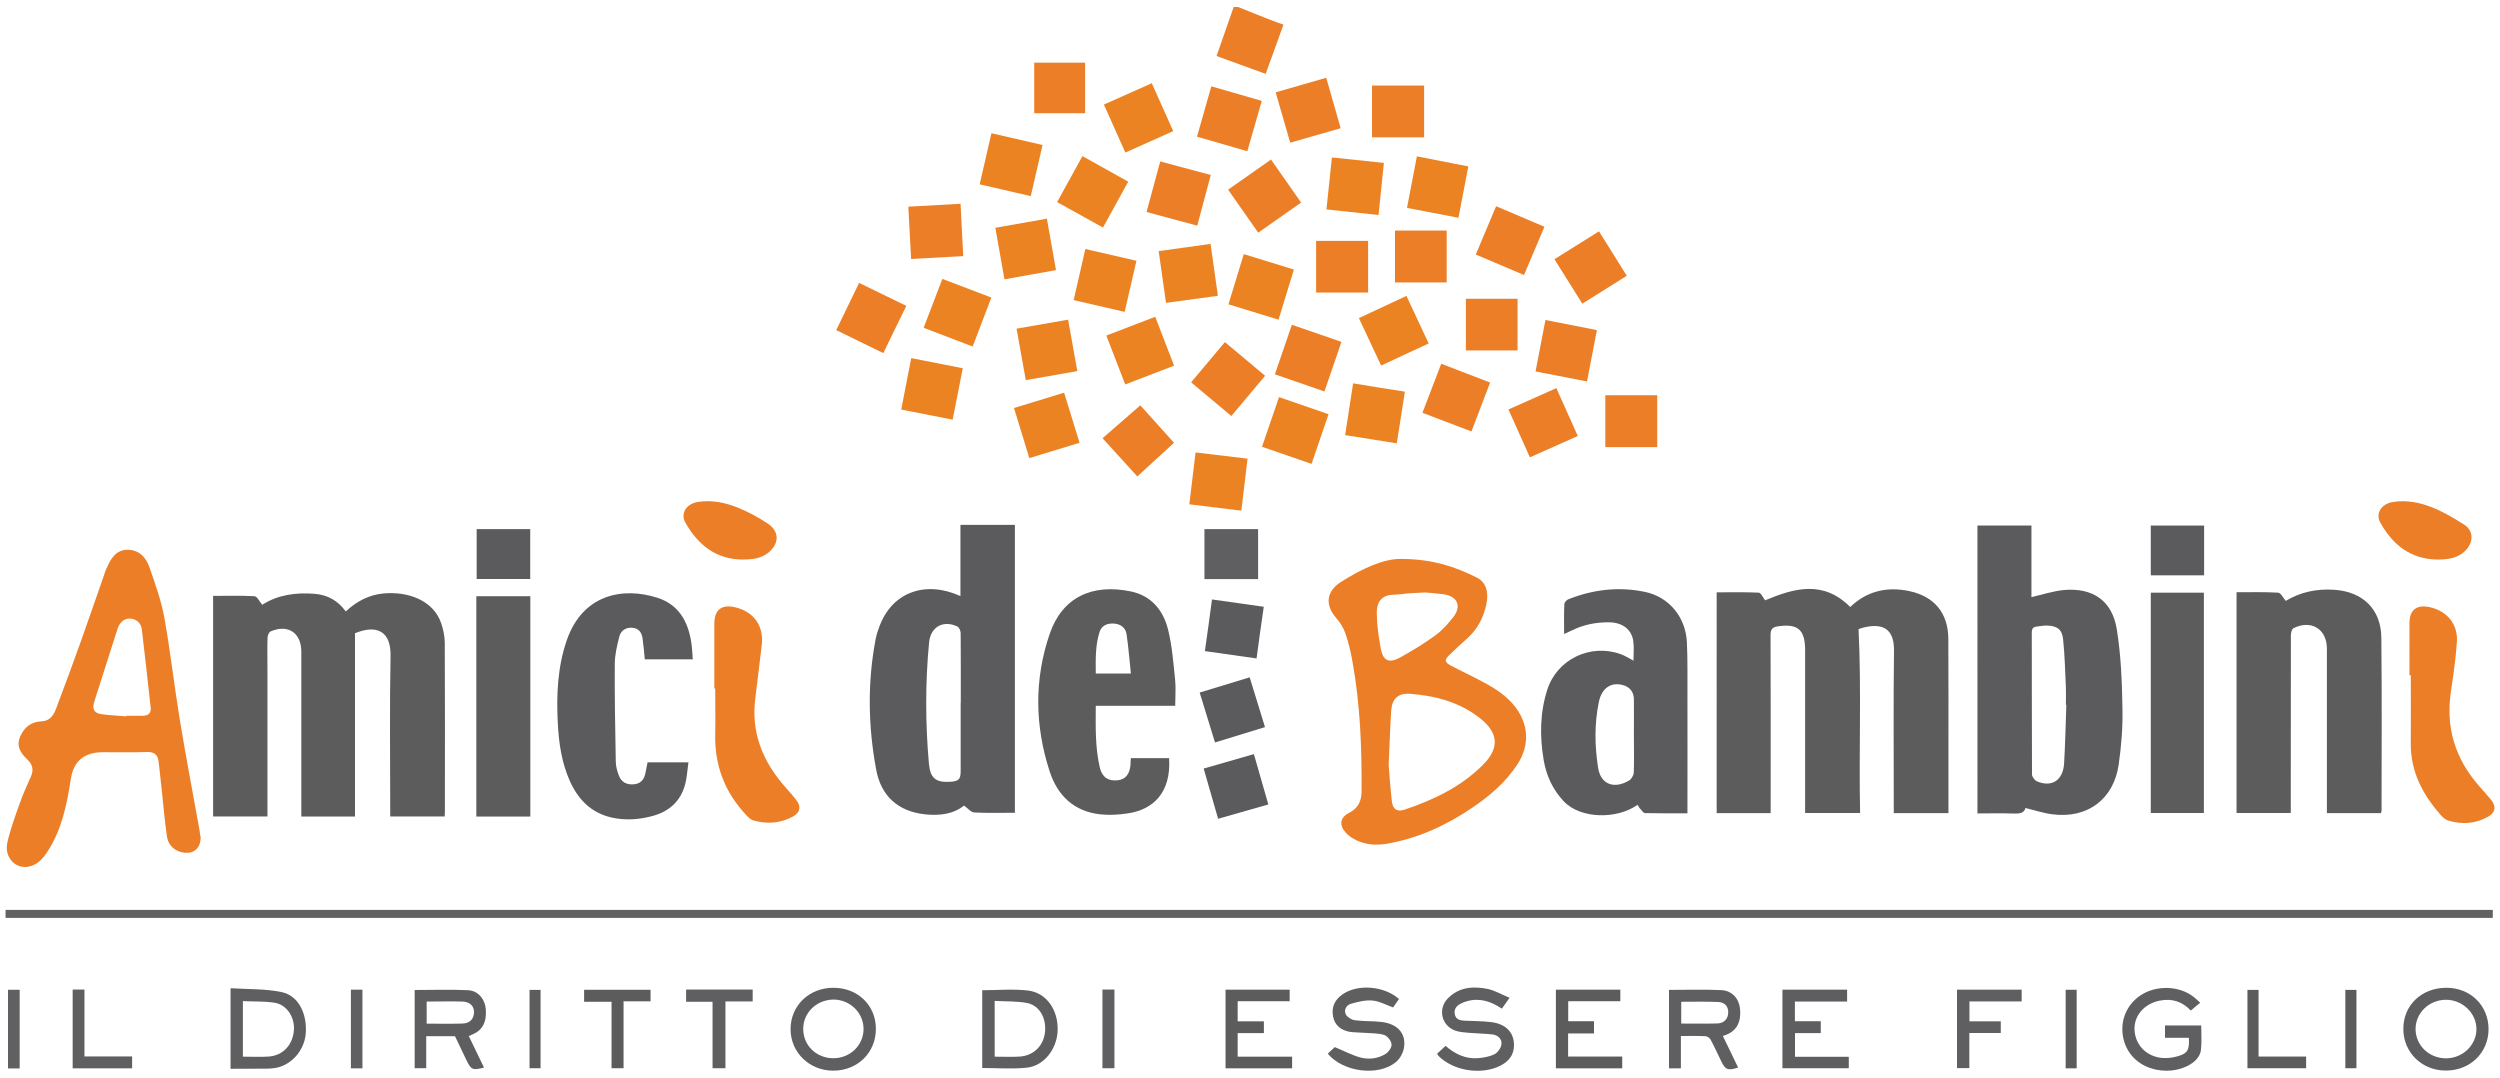 <?xml version="1.0" encoding="UTF-8"?> <svg xmlns="http://www.w3.org/2000/svg" xmlns:xlink="http://www.w3.org/1999/xlink" version="1.1" id="Layer_1" x="0px" y="0px" viewBox="0 0 225 97" style="enable-background:new 0 0 225 97;" xml:space="preserve"> <style type="text/css"> .st0{fill:#417BBF;} .st1{fill:#EB7E26;} .st2{fill:#5D5C5D;} .st3{fill:#5B5B5E;} .st4{fill:#636163;} .st5{fill:#5F5E60;} .st6{fill:#5E5E60;} .st7{fill:#5F5F60;} .st8{fill:#EC8323;} .st9{fill:#606062;} </style> <g> <path class="st1" d="M111.42,0.63c0.95,0.38,1.91,0.76,2.86,1.14c0.38,0.15,0.78,0.28,1.23,0.45c-0.53,1.47-1.05,2.92-1.6,4.43 c-1.49-0.54-2.94-1.07-4.42-1.61c0.53-1.52,1.04-2.97,1.54-4.41H111.42z"></path> <path class="st2" d="M167.41,73.17h-4.95v-0.74V58.86c0-0.13,0-0.25,0-0.38c-0.01-1.82-0.66-2.37-2.45-2.11 c-0.45,0.07-0.66,0.23-0.66,0.76c0.02,4.99,0.01,9.98,0.01,14.97v1.08h-4.86V53.31c1.26,0,2.53-0.03,3.79,0.03 c0.2,0.01,0.38,0.45,0.57,0.69c2.6-1.09,5.22-1.85,7.66,0.6c1.47-1.41,3.28-1.87,5.32-1.43c2.26,0.48,3.5,1.98,3.51,4.31 c0.02,3.33,0.01,6.67,0.01,10v5.03v0.64h-4.92v-0.65c0-4.66-0.04-9.31,0.02-13.96c0.03-2.02-1.05-2.52-2.79-2.08 c-0.16,0.04-0.31,0.1-0.4,0.13C167.54,62.13,167.29,67.62,167.41,73.17"></path> <path class="st2" d="M31.95,56.99v16.5h-4.83v-0.68V58.66c0-1.71-1.2-2.51-2.77-1.83c-0.14,0.06-0.26,0.35-0.27,0.53 c-0.03,0.9-0.01,1.8-0.01,2.7v12.7v0.72h-4.89V53.63c1.27,0,2.5-0.04,3.73,0.03c0.24,0.02,0.45,0.49,0.69,0.77 c1.39-0.89,2.99-1.12,4.68-0.99c1.19,0.09,2.12,0.6,2.84,1.59c0.97-0.91,2.09-1.5,3.4-1.62c2.17-0.2,4.5,0.6,5.2,2.72 c0.18,0.55,0.31,1.15,0.31,1.72c0.02,5.09,0.02,10.18,0.01,15.28c0,0.1-0.01,0.21-0.02,0.35h-4.9v-0.75c0-4.55-0.06-9.1,0.03-13.65 C35.21,56.79,33.9,56.19,31.95,56.99"></path> <path class="st3" d="M185.97,63.43h-0.04c0-0.52,0.02-1.05,0-1.57c-0.07-1.45-0.1-2.89-0.25-4.32c-0.09-0.9-0.54-1.21-1.45-1.24 c-0.31-0.01-0.62,0.06-0.93,0.09c-0.33,0.04-0.44,0.2-0.44,0.55c0.01,4.25,0,8.51,0.02,12.76c0,0.21,0.24,0.53,0.44,0.62 c1.34,0.57,2.36-0.09,2.45-1.62C185.87,66.94,185.91,65.18,185.97,63.43 M177.97,47.3h4.86v6.44c1.01-0.23,1.97-0.55,2.94-0.64 c2.59-0.22,4.33,0.97,4.74,3.53c0.38,2.34,0.47,4.74,0.51,7.12c0.04,1.69-0.1,3.39-0.34,5.07c-0.45,3.12-2.82,4.87-5.95,4.47 c-0.81-0.1-1.61-0.37-2.44-0.57c-0.11,0.45-0.51,0.52-1.02,0.5c-1.08-0.04-2.17-0.01-3.3-0.01V47.3z"></path> <path class="st3" d="M86.47,63.27c0-2.1,0.01-4.19-0.01-6.29c0-0.2-0.13-0.51-0.29-0.59c-1.27-0.61-2.41,0.02-2.55,1.41 c-0.35,3.63-0.34,7.27-0.02,10.91c0.12,1.33,0.61,1.73,1.92,1.65c0.78-0.05,0.94-0.22,0.94-0.99V63.27z M91.34,73.15 c-1.29,0-2.48,0.04-3.67-0.03c-0.29-0.02-0.55-0.36-0.91-0.62c-0.96,0.78-2.22,0.93-3.51,0.79c-2.39-0.26-3.96-1.61-4.4-4.05 c-0.72-3.9-0.79-7.82-0.04-11.73c0.07-0.37,0.19-0.73,0.32-1.08c1.15-3.19,4.21-4.2,7.31-2.78v-6.41h4.9V73.15z"></path> <path class="st2" d="M214.28,73.18h-4.86v-0.73V58.37c0-1.75-1.41-2.63-3.01-1.83c-0.14,0.07-0.23,0.41-0.23,0.62 c-0.01,4.21-0.01,8.43-0.01,12.64v3.37h-4.88V53.3c1.26,0,2.51-0.03,3.75,0.04c0.22,0.01,0.43,0.45,0.68,0.74 c1.3-0.79,2.78-1.11,4.37-1c2.55,0.17,4.2,1.74,4.23,4.3c0.06,5.2,0.02,10.4,0.02,15.6C214.34,73.03,214.31,73.09,214.28,73.18"></path> <path class="st1" d="M128.26,53.32c-0.62,0.03-1.06,0.05-1.49,0.08c-0.44,0.04-0.88,0.11-1.31,0.12c-1.01,0.02-1.57,0.52-1.55,1.71 c0.01,1.05,0.17,2.11,0.36,3.15c0.2,1.08,0.73,1.34,1.71,0.81c1.1-0.6,2.17-1.26,3.18-1.99c0.62-0.45,1.15-1.04,1.62-1.64 c0.8-1,0.39-1.92-0.89-2.08C129.29,53.4,128.69,53.36,128.26,53.32 M124.98,68.82c0.07,0.91,0.15,2.12,0.29,3.32 c0.08,0.71,0.48,0.95,1.14,0.73c2.63-0.89,5.11-2.06,7.1-4.08c1.45-1.48,1.34-2.83-0.27-4.12c-1.87-1.49-4.04-2.05-6.35-2.23 c-1.04-0.08-1.61,0.45-1.68,1.5C125.11,65.47,125.06,66.99,124.98,68.82 M126.11,50.3c2.88,0.02,4.88,0.72,6.8,1.68 c0.83,0.42,1.1,1.31,0.86,2.41c-0.25,1.17-0.77,2.2-1.67,3.02c-0.56,0.5-1.12,1.01-1.66,1.54c-0.45,0.43-0.43,0.65,0.13,0.95 c0.96,0.51,1.95,0.96,2.9,1.48c1.08,0.57,2.1,1.22,2.87,2.2c1.25,1.61,1.35,3.47,0.24,5.19c-1.04,1.61-2.47,2.83-4.04,3.9 c-2.36,1.61-4.91,2.78-7.74,3.27c-1.04,0.17-2.05,0.08-2.98-0.45c-0.25-0.14-0.49-0.33-0.69-0.54c-0.63-0.68-0.54-1.37,0.28-1.79 c0.81-0.41,1.13-1.06,1.13-1.93c0.03-3.92-0.12-7.83-0.82-11.7c-0.15-0.86-0.36-1.72-0.64-2.55c-0.17-0.49-0.48-0.97-0.83-1.37 c-1.01-1.16-0.89-2.37,0.4-3.21C122.53,51.2,124.5,50.28,126.11,50.3"></path> <rect x="0.5" y="81.89" class="st4" width="223.85" height="0.72"></rect> <path class="st3" d="M147.05,66.27c0-1.11,0.01-2.22,0-3.34c-0.01-0.68-0.39-1.13-1.05-1.29c-1.04-0.25-1.84,0.3-2.1,1.52 c-0.41,1.97-0.38,3.96-0.07,5.94c0.23,1.48,1.41,1.95,2.78,1.15c0.21-0.12,0.42-0.47,0.43-0.72 C147.08,68.46,147.05,67.36,147.05,66.27 M147.38,72.43c-1.81,1.31-5.12,1.3-6.64-0.31c-1-1.06-1.57-2.31-1.81-3.72 c-0.36-2.13-0.34-4.26,0.33-6.34c0.88-2.73,3.88-4.16,6.59-3.19c0.4,0.14,0.77,0.38,1.16,0.59c0-0.59,0.07-1.2-0.02-1.79 c-0.15-1.02-0.98-1.64-2.13-1.66c-1.21-0.02-2.37,0.21-3.46,0.76c-0.18,0.09-0.36,0.17-0.63,0.29c0-0.96-0.02-1.83,0.02-2.7 c0.01-0.15,0.2-0.36,0.35-0.42c2.23-0.89,4.55-1.16,6.9-0.67c2.18,0.45,3.67,2.28,3.78,4.53c0.08,1.69,0.04,3.39,0.05,5.09 c0.01,3.19,0,6.37,0,9.56v0.75c-1.31,0-2.57,0.01-3.82-0.02c-0.13,0-0.28-0.21-0.39-0.34C147.54,72.73,147.47,72.57,147.38,72.43"></path> <path class="st1" d="M11.35,64.47c0-0.02,0-0.03,0.01-0.05c0.5,0,1,0.01,1.51,0c0.47-0.01,0.75-0.23,0.69-0.75 c-0.26-2.33-0.51-4.66-0.79-6.99c-0.06-0.55-0.41-0.93-0.98-1c-0.55-0.06-0.91,0.25-1.14,0.72c-0.06,0.13-0.1,0.27-0.14,0.41 c-0.67,2.11-1.35,4.21-2.02,6.32c-0.22,0.69-0.03,1.06,0.68,1.15C9.89,64.38,10.62,64.41,11.35,64.47 M18.06,75.38 c-0.01,0.92-0.57,1.43-1.38,1.37c-0.85-0.06-1.52-0.59-1.65-1.45c-0.21-1.38-0.32-2.78-0.47-4.18c-0.09-0.85-0.18-1.71-0.28-2.55 c-0.07-0.6-0.35-0.91-1.03-0.89c-1.34,0.05-2.68,0.01-4.02,0.02c-1.64,0.01-2.61,0.79-2.85,2.39c-0.36,2.3-0.81,4.57-2.11,6.56 c-0.42,0.64-0.9,1.18-1.66,1.34c-1.21,0.26-2.24-0.82-1.95-2.15c0.27-1.21,0.71-2.4,1.13-3.57c0.28-0.81,0.64-1.59,0.99-2.37 c0.27-0.6,0.15-1.09-0.3-1.53c-0.59-0.56-1.04-1.17-0.68-2.04c0.36-0.87,0.98-1.37,1.95-1.41c0.71-0.02,1.07-0.54,1.29-1.12 c0.76-2.01,1.5-4.02,2.23-6.05c0.77-2.16,1.51-4.33,2.27-6.5c0.03-0.08,0.07-0.15,0.11-0.23c0.36-0.82,0.85-1.55,1.85-1.54 c1.04,0.01,1.66,0.71,1.96,1.6c0.51,1.48,1.05,2.97,1.33,4.5c0.55,3.08,0.9,6.21,1.41,9.3c0.54,3.27,1.16,6.54,1.75,9.8 C17.98,74.95,18.03,75.22,18.06,75.38"></path> <path class="st2" d="M101.78,60.62c-0.13-1.23-0.22-2.39-0.39-3.54c-0.09-0.59-0.54-0.93-1.16-0.96c-0.57-0.03-1.07,0.17-1.26,0.73 c-0.4,1.22-0.36,2.49-0.35,3.77H101.78z M101.78,68.23h3.44c0.2,3.16-1.49,4.66-3.75,4.98c-0.8,0.12-1.64,0.17-2.44,0.08 c-2.37-0.25-3.86-1.7-4.56-3.86c-1.34-4.11-1.4-8.3,0.01-12.4c1.12-3.26,3.8-4.53,7.3-3.8c1.83,0.38,2.91,1.69,3.34,3.41 c0.37,1.47,0.48,3,0.64,4.52c0.08,0.76,0.01,1.54,0.01,2.36h-3.57h-3.58c-0.01,1.89-0.06,3.73,0.36,5.54 c0.2,0.89,0.76,1.25,1.59,1.17c0.73-0.08,1.11-0.54,1.18-1.45C101.74,68.6,101.76,68.44,101.78,68.23"></path> <path class="st3" d="M62.35,59.34h-4.32c-0.06-0.64-0.11-1.27-0.2-1.88c-0.07-0.52-0.33-0.91-0.91-0.96 c-0.58-0.05-1.03,0.24-1.17,0.76c-0.21,0.81-0.41,1.64-0.42,2.46c-0.02,2.95,0.04,5.9,0.09,8.84c0.01,0.41,0.12,0.83,0.27,1.22 c0.22,0.6,0.69,0.86,1.33,0.81c0.62-0.05,0.94-0.4,1.06-0.97c0.07-0.33,0.13-0.65,0.2-1.01h3.68c-0.08,0.57-0.12,1.11-0.22,1.64 c-0.32,1.66-1.33,2.71-2.94,3.17c-1.25,0.35-2.52,0.44-3.79,0.15c-1.81-0.42-2.98-1.62-3.72-3.27c-0.75-1.67-1-3.45-1.09-5.25 c-0.13-2.52-0.02-5.02,0.81-7.43c1.41-4.08,4.98-4.85,8.19-3.81c1.9,0.62,2.74,2.15,3.02,4.04C62.29,58.31,62.31,58.79,62.35,59.34 "></path> <rect x="42.87" y="53.66" class="st2" width="4.86" height="19.83"></rect> <rect x="193.57" y="53.34" class="st2" width="4.78" height="19.83"></rect> <path class="st1" d="M216.85,60.76c0-1.55,0.01-3.1,0-4.65c-0.01-1.19,0.62-1.72,1.8-1.47c1.57,0.33,2.58,1.53,2.47,3.13 c-0.1,1.48-0.31,2.96-0.53,4.42c-0.5,3.25,0.36,6.08,2.52,8.54c0.36,0.41,0.72,0.81,1.07,1.23c0.49,0.6,0.43,1.15-0.23,1.53 c-1.15,0.66-2.38,0.74-3.64,0.35c-0.22-0.07-0.43-0.26-0.6-0.44c-1.66-1.86-2.77-3.95-2.74-6.54c0.02-2.03,0-4.06,0-6.09H216.85z"></path> <path class="st1" d="M64.29,61.97c0-1.95,0-3.9,0-5.84c0-1.24,0.65-1.76,1.85-1.48c1.7,0.39,2.62,1.68,2.42,3.4 c-0.19,1.6-0.38,3.2-0.58,4.79c-0.38,2.95,0.57,5.48,2.45,7.71c0.4,0.48,0.84,0.94,1.22,1.43c0.47,0.6,0.38,1.14-0.29,1.51 c-1.14,0.62-2.34,0.7-3.58,0.34c-0.22-0.07-0.42-0.26-0.59-0.44c-1.95-2.06-2.89-4.5-2.82-7.34c0.03-1.36,0-2.72,0-4.09H64.29z"></path> <path class="st1" d="M219.35,50.36c-2.41-0.04-4.02-1.34-5.13-3.34c-0.44-0.79,0.09-1.66,1.09-1.83c1.25-0.22,2.48,0.03,3.62,0.49 c1,0.4,1.94,0.96,2.85,1.54c0.8,0.51,0.85,1.44,0.25,2.18C221.32,50.24,220.36,50.36,219.35,50.36"></path> <path class="st1" d="M66.85,50.36c-2.42-0.01-4.02-1.32-5.16-3.31c-0.47-0.82,0.06-1.7,1.1-1.87c1.25-0.21,2.47,0.05,3.62,0.51 c0.94,0.38,1.85,0.87,2.69,1.43c1.08,0.72,1.04,1.85,0.01,2.65C68.44,50.29,67.66,50.35,66.85,50.36"></path> <path class="st5" d="M151.31,92.12c1.13,0,2.2,0.02,3.26-0.01c0.59-0.02,0.94-0.4,0.97-0.94c0.03-0.56-0.28-0.96-0.89-0.99 c-1.1-0.05-2.2-0.02-3.34-0.02V92.12z M151.28,93.24v2.91h-1.07v-7.06c1.58,0,3.14-0.05,4.7,0.02c0.96,0.04,1.59,0.75,1.69,1.65 c0.13,1.18-0.28,1.98-1.21,2.36c-0.09,0.04-0.19,0.07-0.33,0.12c0.47,0.97,0.92,1.9,1.37,2.84c-0.92,0.3-1.15,0.21-1.54-0.61 c-0.31-0.64-0.6-1.28-0.94-1.91c-0.07-0.14-0.29-0.29-0.45-0.3C152.79,93.22,152.08,93.24,151.28,93.24"></path> <path class="st6" d="M38.4,90.14v1.99c1.08,0,2.14,0.02,3.2-0.01c0.67-0.01,1.04-0.39,1.06-0.99c0.02-0.58-0.36-0.97-1.05-0.99 C40.57,90.11,39.52,90.14,38.4,90.14 M42.19,93.24c0.47,0.97,0.92,1.9,1.37,2.84c-1.02,0.27-1.16,0.21-1.59-0.69 c-0.34-0.72-0.69-1.43-1.02-2.13h-2.59v2.88h-1.04V89.1c1.62,0,3.23-0.06,4.82,0.02c0.91,0.05,1.51,0.82,1.58,1.69 c0.1,1.17-0.3,1.92-1.22,2.3C42.42,93.15,42.33,93.19,42.19,93.24"></path> <path class="st5" d="M198.02,90.24c-0.32,0.27-0.57,0.48-0.85,0.71c-0.75-0.8-1.68-1.12-2.81-0.89c-1.4,0.29-2.33,1.37-2.25,2.67 c0.08,1.35,1.11,2.39,2.54,2.49c0.47,0.03,0.96-0.04,1.42-0.18c0.84-0.26,0.98-0.57,0.93-1.64h-2.15v-1.11h3.26 c0,0.75,0.06,1.5-0.03,2.24c-0.04,0.36-0.3,0.76-0.59,1c-1.77,1.48-5.39,1.05-6.29-1.72c-0.52-1.61,0.05-3.28,1.42-4.21 c1.41-0.96,3.51-0.91,4.82,0.13C197.6,89.85,197.76,90.02,198.02,90.24"></path> <path class="st5" d="M21.86,95.1c0.82,0,1.57,0.04,2.32-0.01c1.27-0.09,2.15-1.02,2.27-2.34c0.1-1.17-0.62-2.32-1.72-2.5 c-0.93-0.15-1.9-0.1-2.87-0.15V95.1z M20.75,96.19v-7.25c1.55,0.1,3.12,0.04,4.6,0.35c1.52,0.31,2.33,1.98,2.16,3.8 c-0.15,1.52-1.36,2.84-2.81,3.04c-0.27,0.04-0.54,0.05-0.81,0.05C22.86,96.19,21.83,96.19,20.75,96.19"></path> <path class="st5" d="M89.53,95.1c0.8,0,1.53,0.04,2.26-0.01c1.23-0.08,2.13-0.97,2.26-2.19c0.14-1.26-0.49-2.41-1.61-2.63 c-0.94-0.18-1.93-0.13-2.92-0.19V95.1z M88.4,89.12c1.4,0,2.79-0.13,4.14,0.03c1.65,0.21,2.68,1.73,2.65,3.53 c-0.03,1.69-1.2,3.24-2.77,3.41c-1.32,0.14-2.66,0.03-4.02,0.03V89.12z"></path> <rect x="108.4" y="47.62" class="st5" width="4.83" height="4.5"></rect> <path class="st5" d="M72.29,92.6c0,1.5,1.19,2.65,2.74,2.64c1.5-0.01,2.7-1.19,2.69-2.65c-0.01-1.46-1.23-2.63-2.72-2.63 C73.48,89.99,72.29,91.14,72.29,92.6 M74.98,88.9c2.2-0.01,3.84,1.55,3.85,3.68c0.01,2.15-1.64,3.78-3.84,3.78 c-2.15,0-3.83-1.64-3.84-3.73C71.15,90.52,72.8,88.91,74.98,88.9"></path> <path class="st7" d="M119.5,94.83c0.24-0.22,0.48-0.44,0.63-0.59c0.81,0.33,1.53,0.72,2.29,0.93c0.78,0.21,1.61,0.11,2.3-0.33 c0.27-0.17,0.56-0.6,0.52-0.87c-0.04-0.31-0.38-0.74-0.68-0.83c-0.59-0.17-1.23-0.14-1.86-0.19c-0.41-0.04-0.84-0.02-1.25-0.09 c-0.76-0.14-1.31-0.57-1.47-1.36c-0.17-0.85,0.14-1.52,0.85-2.01c1.37-0.95,3.72-0.77,5.08,0.42c-0.19,0.26-0.37,0.53-0.53,0.76 c-0.64-0.23-1.23-0.57-1.85-0.62c-0.64-0.06-1.31,0.11-1.94,0.29c-0.42,0.11-0.66,0.55-0.47,0.95c0.13,0.25,0.51,0.49,0.81,0.53 c0.81,0.11,1.63,0.06,2.44,0.16c1.39,0.17,2.16,1,2,2.24c-0.06,0.49-0.36,1.06-0.74,1.37C124.03,96.9,120.88,96.49,119.5,94.83"></path> <path class="st5" d="M135.86,89.8c-0.28,0.4-0.47,0.67-0.69,0.98c-0.97-0.65-1.97-0.99-3.11-0.68c-0.2,0.05-0.4,0.13-0.58,0.22 c-0.39,0.19-0.64,0.5-0.55,0.96c0.09,0.46,0.45,0.56,0.85,0.58c0.81,0.04,1.63,0.03,2.44,0.13c1.34,0.17,2.06,0.96,2.04,2.12 c-0.02,0.85-0.47,1.4-1.19,1.78c-1.7,0.89-4.24,0.51-5.6-0.85c-0.04-0.04-0.06-0.1-0.13-0.21c0.24-0.22,0.48-0.45,0.76-0.7 c0.81,0.7,1.74,1.17,2.83,1.11c0.53-0.03,1.1-0.13,1.57-0.36c0.29-0.14,0.59-0.56,0.63-0.89c0.06-0.47-0.31-0.83-0.8-0.89 c-0.73-0.08-1.46-0.09-2.18-0.15c-0.41-0.04-0.84-0.06-1.22-0.21c-1.21-0.47-1.53-1.95-0.63-2.88c1.02-1.04,2.31-1.12,3.62-0.85 C134.57,89.16,135.18,89.52,135.86,89.8"></path> <path class="st5" d="M220.16,95.25c1.49-0.01,2.73-1.21,2.72-2.64c-0.01-1.43-1.25-2.63-2.74-2.63c-1.53,0-2.76,1.2-2.74,2.67 C217.43,94.11,218.64,95.26,220.16,95.25 M220.17,88.9c2.18,0,3.8,1.6,3.8,3.73c-0.01,2.12-1.66,3.72-3.83,3.72 c-2.16,0.01-3.82-1.61-3.84-3.72C216.28,90.49,217.93,88.9,220.17,88.9"></path> <rect x="125.55" y="20.75" class="st1" width="4.65" height="4.67"></rect> <polygon class="st6" points="160.42,89.07 166.24,89.07 166.24,90.14 161.54,90.14 161.54,91.91 163.87,91.91 163.87,92.98 161.55,92.98 161.55,95.11 166.39,95.11 166.39,96.14 160.42,96.14 "></polygon> <path class="st8" d="M104.94,27.26c-0.22-1.57-0.43-3.08-0.66-4.66c1.56-0.22,3.08-0.43,4.67-0.65c0.22,1.57,0.43,3.09,0.66,4.67 C108.03,26.83,106.51,27.04,104.94,27.26"></path> <path class="st8" d="M86.65,33.14c-0.31,1.58-0.6,3.09-0.91,4.63c-1.57-0.31-3.08-0.6-4.63-0.91c0.31-1.57,0.6-3.07,0.9-4.63 C83.57,32.54,85.07,32.83,86.65,33.14"></path> <path class="st1" d="M117.1,18.23c-1.3,0.91-2.56,1.8-3.86,2.71c-0.9-1.3-1.79-2.56-2.71-3.87c1.28-0.9,2.54-1.78,3.86-2.71 C115.28,15.64,116.17,16.9,117.1,18.23"></path> <path class="st8" d="M89.23,11.99c1.57,0.36,3.06,0.7,4.6,1.06c-0.36,1.55-0.7,3.04-1.06,4.6c-1.55-0.36-3.06-0.71-4.6-1.06 C88.53,15.05,88.87,13.57,89.23,11.99"></path> <path class="st1" d="M119.2,35.23c-1.5-0.52-2.95-1.02-4.46-1.54c0.51-1.51,1.01-2.96,1.53-4.46c1.49,0.51,2.95,1.01,4.46,1.54 C120.22,32.26,119.72,33.73,119.2,35.23"></path> <path class="st8" d="M102.28,23.47c-0.36,1.55-0.71,3.06-1.06,4.6c-1.54-0.36-3.01-0.7-4.59-1.06c0.35-1.53,0.7-3.04,1.05-4.6 C99.23,22.77,100.71,23.11,102.28,23.47"></path> <path class="st1" d="M79.5,31.78c-1.42-0.7-2.8-1.36-4.24-2.07c0.68-1.41,1.35-2.79,2.06-4.25c1.42,0.69,2.81,1.36,4.25,2.07 C80.86,28.97,80.19,30.34,79.5,31.78"></path> <path class="st8" d="M115.07,28.77c-1.52-0.46-2.99-0.91-4.51-1.38c0.46-1.52,0.91-3,1.38-4.52c1.52,0.47,2.99,0.92,4.51,1.39 C115.98,25.78,115.54,27.24,115.07,28.77"></path> <path class="st1" d="M128.02,37.15c0.57-1.49,1.12-2.93,1.69-4.41c1.48,0.56,2.91,1.11,4.4,1.69c-0.56,1.46-1.11,2.89-1.68,4.4 C130.96,38.27,129.53,37.73,128.02,37.15"></path> <path class="st1" d="M142.41,27.33c-0.83-1.32-1.65-2.63-2.51-4c1.35-0.84,2.67-1.67,4.01-2.51c0.84,1.35,1.65,2.64,2.5,4 C145.08,25.65,143.77,26.48,142.41,27.33"></path> <path class="st1" d="M140.07,34.93c0.65,1.46,1.28,2.86,1.93,4.31c-1.43,0.64-2.84,1.26-4.31,1.92c-0.64-1.42-1.26-2.82-1.93-4.31 C137.2,36.22,138.61,35.58,140.07,34.93"></path> <path class="st8" d="M118.04,41.75c-1.52-0.52-2.96-1.02-4.46-1.54c0.51-1.49,1.01-2.96,1.53-4.47c1.49,0.52,2.95,1.02,4.46,1.54 C119.06,38.79,118.56,40.24,118.04,41.75"></path> <path class="st8" d="M119.87,14.17c1.58,0.17,3.09,0.32,4.68,0.49c-0.16,1.58-0.32,3.11-0.48,4.69c-1.58-0.17-3.11-0.33-4.69-0.5 C119.55,17.3,119.71,15.78,119.87,14.17"></path> <path class="st8" d="M127.52,14.07c1.59,0.31,3.08,0.61,4.63,0.91c-0.3,1.56-0.59,3.06-0.89,4.62c-1.53-0.29-3.04-0.59-4.63-0.89 C126.92,17.16,127.22,15.64,127.52,14.07"></path> <path class="st1" d="M139,20.41c-0.62,1.46-1.21,2.87-1.84,4.34c-1.45-0.61-2.86-1.21-4.34-1.84c0.61-1.44,1.2-2.85,1.83-4.35 C136.11,19.18,137.53,19.78,139,20.41"></path> <path class="st8" d="M90.4,25.14c-0.28-1.56-0.54-3.05-0.82-4.64c1.56-0.27,3.07-0.54,4.64-0.82c0.28,1.56,0.54,3.05,0.82,4.63 C93.52,24.59,92.01,24.86,90.4,25.14"></path> <path class="st8" d="M128.58,30.91c-1.46,0.68-2.84,1.32-4.28,1.99c-0.66-1.42-1.31-2.81-2-4.27c1.42-0.66,2.81-1.32,4.28-2 C127.24,28.05,127.9,29.46,128.58,30.91"></path> <path class="st8" d="M96.96,33.4c-1.56,0.27-3.07,0.54-4.64,0.81c-0.27-1.53-0.55-3.04-0.83-4.63c1.56-0.27,3.07-0.54,4.64-0.81 C96.41,30.33,96.68,31.84,96.96,33.4"></path> <path class="st1" d="M142.83,34.33c-1.57-0.31-3.08-0.6-4.63-0.9c0.3-1.55,0.59-3.06,0.89-4.63c1.55,0.3,3.05,0.6,4.63,0.91 C143.42,31.26,143.13,32.78,142.83,34.33"></path> <path class="st8" d="M126.44,35.25c-0.25,1.57-0.48,3.08-0.73,4.65c-1.54-0.24-3.05-0.48-4.65-0.74c0.24-1.56,0.47-3.07,0.72-4.66 C123.32,34.76,124.84,35,126.44,35.25"></path> <path class="st1" d="M103.19,19.08c0.41-1.53,0.81-3.02,1.23-4.55c1.54,0.41,3.02,0.81,4.55,1.22c-0.41,1.55-0.81,3.04-1.22,4.56 C106.21,19.89,104.72,19.49,103.19,19.08"></path> <path class="st8" d="M99.35,9.41c1.45-0.65,2.85-1.27,4.31-1.92c0.64,1.42,1.26,2.82,1.93,4.31c-1.45,0.65-2.86,1.28-4.31,1.93 C100.63,12.28,100,10.88,99.35,9.41"></path> <path class="st1" d="M82,23.31c-0.09-1.61-0.17-3.11-0.25-4.71c1.56-0.09,3.08-0.17,4.7-0.26c0.08,1.57,0.16,3.08,0.24,4.71 C85.13,23.13,83.59,23.22,82,23.31"></path> <path class="st1" d="M119.36,7c0.44,1.55,0.87,3.02,1.3,4.54c-1.54,0.44-3.01,0.86-4.54,1.3c-0.43-1.51-0.86-2.98-1.31-4.53 C116.31,7.88,117.78,7.45,119.36,7"></path> <path class="st8" d="M107.04,45.39c0.19-1.55,0.37-3.06,0.56-4.67c1.56,0.19,3.08,0.37,4.68,0.56c-0.19,1.56-0.37,3.08-0.56,4.68 C110.15,45.77,108.62,45.58,107.04,45.39"></path> <path class="st8" d="M92.64,41.23c-0.47-1.54-0.92-2.99-1.38-4.51c1.51-0.46,2.98-0.91,4.51-1.38c0.46,1.49,0.91,2.96,1.39,4.51 C95.64,40.32,94.16,40.77,92.64,41.23"></path> <path class="st8" d="M87.54,31.19c-1.49-0.57-2.92-1.12-4.41-1.69c0.56-1.46,1.11-2.89,1.68-4.4c1.46,0.56,2.89,1.1,4.41,1.68 C88.66,28.25,88.11,29.7,87.54,31.19"></path> <path class="st1" d="M113.56,9.08c-0.44,1.53-0.86,3.01-1.3,4.53c-1.51-0.44-2.99-0.86-4.53-1.31c0.43-1.51,0.85-2.99,1.29-4.53 C110.56,8.21,112.05,8.64,113.56,9.08"></path> <path class="st8" d="M101.27,34.6c-0.58-1.5-1.12-2.92-1.7-4.4c1.46-0.56,2.89-1.11,4.4-1.69c0.56,1.45,1.12,2.89,1.7,4.4 C104.21,33.47,102.77,34.03,101.27,34.6"></path> <path class="st8" d="M99.27,20.48c-1.38-0.77-2.72-1.51-4.13-2.29c0.77-1.39,1.51-2.74,2.28-4.14c1.39,0.77,2.73,1.52,4.12,2.3 C100.78,17.74,100.04,19.08,99.27,20.48"></path> <path class="st1" d="M107.2,34.41c1.02-1.22,2.01-2.4,3.04-3.62c1.2,1.01,2.38,2,3.62,3.03c-1.01,1.21-2.01,2.4-3.04,3.62 C109.6,36.42,108.42,35.43,107.2,34.41"></path> <rect x="118.45" y="21.68" class="st1" width="4.68" height="4.65"></rect> <rect x="131.93" y="26.89" class="st1" width="4.65" height="4.65"></rect> <path class="st3" d="M114.15,72.4c-1.57,0.45-3.03,0.86-4.52,1.29c-0.44-1.54-0.86-2.99-1.3-4.52c1.53-0.44,3-0.86,4.52-1.3 C113.29,69.4,113.71,70.88,114.15,72.4"></path> <rect x="144.48" y="35.57" class="st1" width="4.67" height="4.67"></rect> <path class="st3" d="M113.85,65.44c-1.53,0.47-2.98,0.91-4.5,1.38c-0.46-1.49-0.91-2.96-1.38-4.49c1.5-0.46,2.97-0.91,4.5-1.37 C112.93,62.46,113.38,63.91,113.85,65.44"></path> <path class="st1" d="M105.66,39.85c-0.98,0.9-2.1,1.94-3.3,3.03c-0.94-1.04-1.98-2.18-3.13-3.44c0.99-0.86,2.15-1.88,3.4-2.96 C103.5,37.45,104.53,38.6,105.66,39.85"></path> <rect x="123.48" y="7.7" class="st1" width="4.69" height="4.66"></rect> <rect x="42.9" y="47.62" class="st3" width="4.82" height="4.49"></rect> <path class="st3" d="M113.09,59.26c-1.61-0.23-3.11-0.44-4.65-0.66c0.22-1.55,0.43-3.05,0.64-4.65c1.55,0.22,3.06,0.43,4.66,0.66 C113.51,56.17,113.3,57.68,113.09,59.26"></path> <rect x="93.08" y="5.64" class="st1" width="4.58" height="4.55"></rect> <rect x="193.57" y="47.3" class="st3" width="4.8" height="4.48"></rect> <polygon class="st2" points="141.13,93.01 141.13,95.09 146,95.09 146,96.15 140.03,96.15 140.03,89.07 145.83,89.07 145.83,90.11 141.14,90.11 141.14,91.91 143.46,91.91 143.46,93.01 "></polygon> <polygon class="st2" points="116.29,96.15 110.3,96.15 110.3,89.07 116.07,89.07 116.07,90.11 111.39,90.11 111.39,91.92 113.75,91.92 113.75,92.98 111.39,92.98 111.39,95.1 116.29,95.1 "></polygon> <polygon class="st5" points="181.95,89.07 181.95,90.13 177.25,90.13 177.25,91.92 180.07,91.92 180.07,92.97 177.24,92.97 177.24,96.13 176.13,96.13 176.13,89.07 "></polygon> <polygon class="st5" points="65.29,96.14 64.13,96.14 64.13,90.16 61.75,90.16 61.75,89.06 67.74,89.06 67.74,90.13 65.29,90.13 "></polygon> <polygon class="st5" points="11.89,95.08 11.89,96.15 6.54,96.15 6.54,89.06 7.6,89.06 7.6,95.08 "></polygon> <polygon class="st2" points="56.12,96.14 55.04,96.14 55.04,90.16 52.57,90.16 52.57,89.08 58.55,89.08 58.55,90.12 56.12,90.12 "></polygon> <polygon class="st2" points="207.55,96.14 202.27,96.14 202.27,89.09 203.27,89.09 203.27,95.09 207.55,95.09 "></polygon> <rect x="0.72" y="89.08" class="st9" width="1.05" height="7.08"></rect> <rect x="31.58" y="89.07" class="st9" width="1.04" height="7.08"></rect> <rect x="99.22" y="89.06" class="st9" width="1.08" height="7.08"></rect> <rect x="185.91" y="89.08" class="st2" width="0.99" height="7.07"></rect> <rect x="211.08" y="89.09" class="st2" width="1" height="7.05"></rect> <rect x="47.66" y="89.09" class="st2" width="0.99" height="7.05"></rect> </g> </svg> 